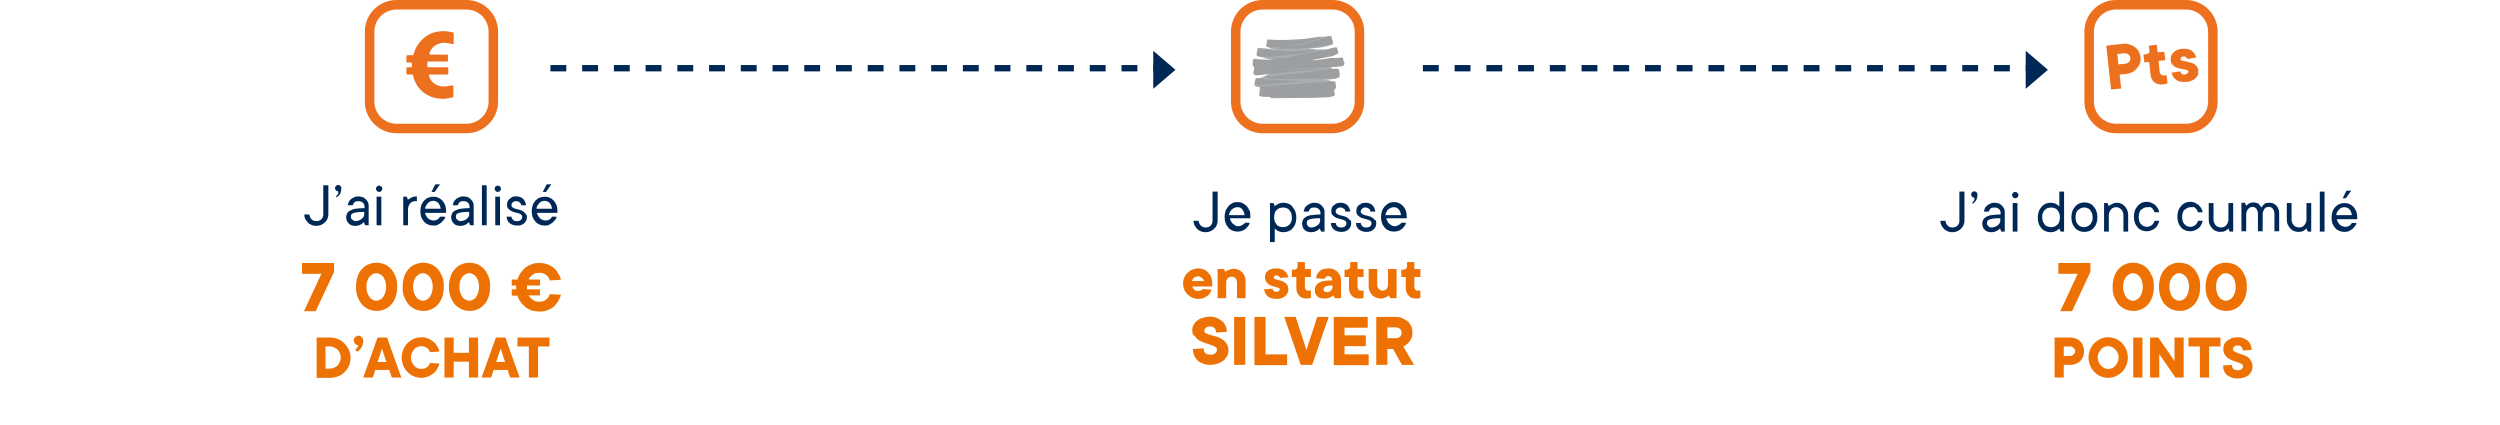 <?xml version="1.0" encoding="utf-8"?>
<!-- Generator: Adobe Illustrator 26.0.3, SVG Export Plug-In . SVG Version: 6.00 Build 0)  -->
<!DOCTYPE svg PUBLIC "-//W3C//DTD SVG 1.1//EN" "http://www.w3.org/Graphics/SVG/1.1/DTD/svg11.dtd">
<svg version="1.1" id="Calque_1" xmlns:x="http://ns.adobe.com/Extensibility/1.0/" xmlns:i="http://ns.adobe.com/AdobeIllustrator/10.0/" xmlns:graph="http://ns.adobe.com/Graphs/1.0/"
	 xmlns="http://www.w3.org/2000/svg" xmlns:xlink="http://www.w3.org/1999/xlink" x="0px" y="0px" viewBox="0 0 788 134"
	 style="enable-background:new 0 0 788 134;" xml:space="preserve">
<style type="text/css">
	.st0{enable-background:new    ;}
	.st1{fill:#002856;}
	.st2{fill:#EE7203;}
	.st3{fill:#ED701F;}
	.st4{fill:none;}
	.st5{fill:none;stroke:#ED701F;stroke-width:3;}
	.st6{fill:#9D9FA1;}
	.st7{opacity:0.85;fill:#9D9FA1;enable-background:new    ;}
	.st8{fill:none;stroke:#002856;stroke-width:2;stroke-dasharray:5;}
</style>
<g id="Groupe_8716" transform="translate(-271 -3906)">
	<g class="st0">
		<path class="st1" d="M374.5,3964.4v9.2c0,0.5-0.1,0.9-0.3,1.4s-0.5,0.8-0.8,1.1s-0.7,0.6-1.2,0.8s-1,0.3-1.5,0.3s-1.1-0.1-1.5-0.3
			s-0.9-0.4-1.2-0.8s-0.6-0.7-0.8-1.1s-0.3-0.9-0.3-1.4h1.6c0.1,0.6,0.3,1.1,0.7,1.5s0.9,0.6,1.5,0.6c0.7,0,1.2-0.2,1.6-0.6
			s0.6-0.9,0.6-1.5v-9.2H374.5z"/>
		<path class="st1" d="M377.6,3966.3c-0.3,0-0.5-0.1-0.7-0.3s-0.3-0.4-0.3-0.7s0.1-0.5,0.3-0.7s0.4-0.3,0.7-0.3s0.5,0.1,0.7,0.3
			s0.3,0.4,0.3,0.7c0,0.5-0.1,0.9-0.2,1.3s-0.3,0.6-0.5,0.9c-0.2,0.3-0.5,0.5-0.8,0.7l-0.2-0.3c0.1-0.1,0.3-0.3,0.4-0.4
			c0.1-0.1,0.2-0.3,0.3-0.5S377.6,3966.5,377.6,3966.3z"/>
		<path class="st1" d="M383.8,3967.9c0.5,0,1,0.1,1.4,0.2s0.8,0.4,1.1,0.7s0.5,0.6,0.7,1s0.2,0.8,0.2,1.2v6h-1.1l-0.4-1
			c-0.2,0.2-0.4,0.4-0.7,0.6c-0.2,0.1-0.5,0.3-0.8,0.4s-0.7,0.2-1.2,0.2s-0.9-0.1-1.2-0.2s-0.7-0.3-0.9-0.6s-0.5-0.5-0.6-0.9
			s-0.2-0.7-0.2-1c0-0.4,0.1-0.8,0.3-1.2s0.5-0.7,0.9-0.9s1-0.5,1.8-0.6s1.7-0.2,2.8-0.2v-0.5c0-0.5-0.2-0.9-0.5-1.2
			s-0.8-0.5-1.4-0.5s-1,0.1-1.2,0.3s-0.5,0.5-0.6,1h-1.6c0.1-0.4,0.2-0.7,0.3-1s0.4-0.6,0.7-0.9s0.6-0.4,1-0.6
			S383.3,3967.9,383.8,3967.9z M383,3975.7c0.4,0,0.8-0.1,1.1-0.2s0.6-0.3,0.9-0.5s0.4-0.4,0.6-0.7s0.2-0.5,0.2-0.8v-0.7
			c-0.9,0-1.6,0-2.2,0.1s-1,0.2-1.3,0.3s-0.5,0.3-0.6,0.5s-0.1,0.4-0.1,0.7c0,0.3,0.1,0.6,0.4,0.8S382.6,3975.7,383,3975.7z"/>
		<path class="st1" d="M389.5,3965.5c0-0.3,0.1-0.5,0.3-0.7s0.4-0.3,0.7-0.3c0.3,0,0.5,0.1,0.7,0.3s0.3,0.4,0.3,0.7
			c0,0.3-0.1,0.5-0.3,0.7s-0.4,0.3-0.7,0.3c-0.3,0-0.5-0.1-0.7-0.3S389.5,3965.7,389.5,3965.5z M391.2,3977h-1.5v-9h1.5V3977z"/>
		<path class="st1" d="M402.4,3969.4H402c-0.7,0-1.3,0.2-1.7,0.7s-0.7,1.1-0.7,1.8v5.1h-1.5v-9h1.1l0.4,1c0.2-0.2,0.4-0.4,0.7-0.5
			c0.2-0.1,0.5-0.3,0.8-0.4s0.7-0.2,1.1-0.2h0.2V3969.4z"/>
		<path class="st1" d="M411.3,3974.6c-0.1,0.3-0.3,0.6-0.6,0.9s-0.5,0.6-0.8,0.8s-0.7,0.4-1,0.6s-0.8,0.2-1.3,0.2
			c-0.6,0-1.1-0.1-1.6-0.3s-1-0.5-1.3-0.9s-0.7-0.9-0.9-1.4c-0.2-0.6-0.3-1.2-0.3-1.9c0-0.7,0.1-1.3,0.3-1.9c0.2-0.6,0.5-1,0.9-1.5
			c0.4-0.4,0.8-0.7,1.3-0.9s1-0.3,1.6-0.3s1.1,0.1,1.5,0.3c0.5,0.2,0.9,0.5,1.3,0.9s0.6,0.9,0.9,1.4c0.2,0.6,0.3,1.2,0.3,1.8
			c0,0.1,0,0.2,0,0.3c0,0.1,0,0.2,0,0.2c0,0.1,0,0.2,0,0.2H405c0,0.3,0.1,0.6,0.3,0.9c0.2,0.3,0.4,0.6,0.6,0.8s0.5,0.4,0.8,0.5
			c0.3,0.1,0.6,0.2,0.9,0.2c0.3,0,0.5,0,0.8-0.1s0.4-0.2,0.6-0.3c0.2-0.1,0.3-0.2,0.4-0.4c0.1-0.1,0.2-0.2,0.3-0.4H411.3z
			 M407.5,3969.3c-0.3,0-0.6,0.1-0.9,0.2c-0.3,0.1-0.5,0.3-0.7,0.5c-0.2,0.2-0.4,0.5-0.6,0.8s-0.3,0.7-0.3,1h4.9
			c-0.1-0.8-0.4-1.4-0.8-1.9C408.6,3969.5,408.1,3969.3,407.5,3969.3z M408.2,3964.1h1.5l-1.7,2.4h-1L408.2,3964.1z"/>
		<path class="st1" d="M416.9,3967.9c0.5,0,1,0.1,1.4,0.2s0.8,0.4,1.1,0.7s0.5,0.6,0.7,1s0.2,0.8,0.2,1.2v6h-1.1l-0.4-1
			c-0.2,0.2-0.4,0.4-0.7,0.6c-0.2,0.1-0.5,0.3-0.8,0.4s-0.7,0.2-1.2,0.2s-0.9-0.1-1.2-0.2s-0.7-0.3-0.9-0.6s-0.5-0.5-0.6-0.9
			s-0.2-0.7-0.2-1c0-0.4,0.1-0.8,0.3-1.2s0.5-0.7,0.9-0.9s1-0.5,1.8-0.6s1.7-0.2,2.8-0.2v-0.5c0-0.5-0.2-0.9-0.5-1.2
			s-0.8-0.5-1.4-0.5s-1,0.1-1.2,0.3s-0.5,0.5-0.6,1h-1.6c0.1-0.4,0.2-0.7,0.3-1s0.4-0.6,0.7-0.9s0.6-0.4,1-0.6
			S416.4,3967.9,416.9,3967.9z M416.1,3975.7c0.4,0,0.8-0.1,1.1-0.2s0.6-0.3,0.9-0.5s0.4-0.4,0.6-0.7s0.2-0.5,0.2-0.8v-0.7
			c-0.9,0-1.6,0-2.2,0.1s-1,0.2-1.3,0.3s-0.5,0.3-0.6,0.5s-0.1,0.4-0.1,0.7c0,0.3,0.1,0.6,0.4,0.8S415.6,3975.7,416.1,3975.7z"/>
		<path class="st1" d="M424.4,3977h-1.5v-12.6h1.5V3977z"/>
		<path class="st1" d="M426.9,3965.5c0-0.3,0.1-0.5,0.3-0.7s0.4-0.3,0.7-0.3c0.3,0,0.5,0.1,0.7,0.3s0.3,0.4,0.3,0.7
			c0,0.3-0.1,0.5-0.3,0.7s-0.4,0.3-0.7,0.3c-0.3,0-0.5-0.1-0.7-0.3S426.9,3965.7,426.9,3965.5z M428.6,3977h-1.5v-9h1.5V3977z"/>
		<path class="st1" d="M437.1,3974.4c0,0.4-0.1,0.7-0.2,1s-0.4,0.6-0.6,0.9s-0.6,0.4-1,0.6s-0.8,0.2-1.3,0.2c-1,0-1.8-0.3-2.4-0.8
			s-0.9-1.2-0.9-2h1.5c0.1,0.4,0.2,0.7,0.5,1s0.7,0.4,1.3,0.4c0.5,0,0.9-0.1,1.2-0.4s0.4-0.6,0.4-0.9c0-0.3-0.1-0.6-0.4-0.8
			s-0.5-0.3-0.9-0.4s-0.7-0.2-1.1-0.3s-0.8-0.2-1.1-0.4s-0.6-0.4-0.9-0.7s-0.4-0.8-0.4-1.3c0-0.3,0.1-0.7,0.2-1s0.4-0.6,0.6-0.8
			s0.6-0.4,0.9-0.6s0.8-0.2,1.2-0.2c1,0,1.7,0.3,2.2,0.8s0.8,1.2,0.9,2h-1.5c-0.1-0.4-0.2-0.7-0.5-0.9s-0.6-0.4-1.1-0.4
			c-0.5,0-0.8,0.1-1.1,0.4s-0.4,0.5-0.4,0.8c0,0.3,0.1,0.6,0.4,0.8s0.5,0.3,0.9,0.4s0.7,0.2,1.1,0.3s0.8,0.2,1.1,0.4
			s0.6,0.4,0.9,0.8S437.1,3973.8,437.1,3974.4z"/>
		<path class="st1" d="M446.4,3974.6c-0.1,0.3-0.3,0.6-0.6,0.9s-0.5,0.6-0.8,0.8s-0.7,0.4-1,0.6s-0.8,0.2-1.3,0.2
			c-0.6,0-1.1-0.1-1.6-0.3s-1-0.5-1.3-0.9s-0.7-0.9-0.9-1.4c-0.2-0.6-0.3-1.2-0.3-1.9c0-0.7,0.1-1.3,0.3-1.9c0.2-0.6,0.5-1,0.9-1.5
			c0.4-0.4,0.8-0.7,1.3-0.9s1-0.3,1.6-0.3s1.1,0.1,1.5,0.3c0.5,0.2,0.9,0.5,1.3,0.9s0.6,0.9,0.9,1.4c0.2,0.6,0.3,1.2,0.3,1.8
			c0,0.1,0,0.2,0,0.3c0,0.1,0,0.2,0,0.2c0,0.1,0,0.2,0,0.2h-6.4c0,0.3,0.1,0.6,0.3,0.9c0.2,0.3,0.4,0.6,0.6,0.8s0.5,0.4,0.8,0.5
			c0.3,0.1,0.6,0.2,0.9,0.2c0.3,0,0.5,0,0.8-0.1s0.4-0.2,0.6-0.3c0.2-0.1,0.3-0.2,0.4-0.4c0.1-0.1,0.2-0.2,0.3-0.4H446.4z
			 M442.6,3969.3c-0.3,0-0.6,0.1-0.9,0.2c-0.3,0.1-0.5,0.3-0.7,0.5c-0.2,0.2-0.4,0.5-0.6,0.8s-0.3,0.7-0.3,1h4.9
			c-0.1-0.8-0.4-1.4-0.8-1.9C443.7,3969.5,443.2,3969.3,442.6,3969.3z M443.3,3964.1h1.5l-1.7,2.4h-1L443.3,3964.1z"/>
	</g>
	<g class="st0">
		<path class="st2" d="M376.3,3988.9v2.8l-5.8,12.4h-3.7l5.5-11.8h-6.1v-3.4H376.3z"/>
		<path class="st2" d="M383.2,3996.4c0-1.2,0.2-2.3,0.5-3.2c0.3-1,0.8-1.8,1.4-2.4c0.6-0.7,1.3-1.2,2.1-1.5s1.6-0.5,2.5-0.5
			s1.7,0.2,2.5,0.5s1.5,0.9,2.1,1.5c0.6,0.7,1,1.5,1.4,2.4s0.5,2,0.5,3.2c0,1.2-0.2,2.3-0.5,3.2s-0.8,1.8-1.4,2.4
			c-0.6,0.7-1.3,1.2-2.1,1.5c-0.8,0.4-1.6,0.5-2.5,0.5s-1.7-0.2-2.5-0.5c-0.8-0.4-1.5-0.9-2.1-1.5c-0.6-0.7-1-1.5-1.4-2.4
			C383.4,3998.7,383.2,3997.6,383.2,3996.4z M392.7,3996.4c0-0.7-0.1-1.3-0.3-1.9c-0.2-0.5-0.4-1-0.7-1.3c-0.3-0.4-0.6-0.6-1-0.8
			c-0.4-0.2-0.7-0.3-1.1-0.3c-0.4,0-0.8,0.1-1.1,0.3c-0.4,0.2-0.7,0.5-1,0.8s-0.5,0.8-0.7,1.3c-0.2,0.5-0.3,1.2-0.3,1.9
			c0,0.7,0.1,1.4,0.3,1.9c0.2,0.5,0.4,1,0.7,1.4c0.3,0.4,0.6,0.6,1,0.8s0.7,0.3,1.1,0.3c0.4,0,0.8-0.1,1.1-0.3
			c0.4-0.2,0.7-0.4,1-0.8c0.3-0.4,0.5-0.8,0.7-1.4S392.7,3997.2,392.7,3996.4z"/>
		<path class="st2" d="M397.9,3996.4c0-1.2,0.2-2.3,0.5-3.2c0.3-1,0.8-1.8,1.4-2.4c0.6-0.7,1.3-1.2,2.1-1.5s1.6-0.5,2.5-0.5
			s1.7,0.2,2.5,0.5s1.5,0.9,2.1,1.5c0.6,0.7,1,1.5,1.4,2.4s0.5,2,0.5,3.2c0,1.2-0.2,2.3-0.5,3.2s-0.8,1.8-1.4,2.4
			c-0.6,0.7-1.3,1.2-2.1,1.5c-0.8,0.4-1.6,0.5-2.5,0.5s-1.7-0.2-2.5-0.5c-0.8-0.4-1.5-0.9-2.1-1.5c-0.6-0.7-1-1.5-1.4-2.4
			C398,3998.7,397.9,3997.6,397.9,3996.4z M407.4,3996.4c0-0.7-0.1-1.3-0.3-1.9c-0.2-0.5-0.4-1-0.7-1.3c-0.3-0.4-0.6-0.6-1-0.8
			c-0.4-0.2-0.7-0.3-1.1-0.3c-0.4,0-0.8,0.1-1.1,0.3c-0.4,0.2-0.7,0.5-1,0.8s-0.5,0.8-0.7,1.3c-0.2,0.5-0.3,1.2-0.3,1.9
			c0,0.7,0.1,1.4,0.3,1.9c0.2,0.5,0.4,1,0.7,1.4c0.3,0.4,0.6,0.6,1,0.8s0.7,0.3,1.1,0.3c0.4,0,0.8-0.1,1.1-0.3
			c0.4-0.2,0.7-0.4,1-0.8c0.3-0.4,0.5-0.8,0.7-1.4S407.4,3997.2,407.4,3996.4z"/>
		<path class="st2" d="M412.5,3996.4c0-1.2,0.2-2.3,0.5-3.2c0.3-1,0.8-1.8,1.4-2.4c0.6-0.7,1.3-1.2,2.1-1.5s1.6-0.5,2.5-0.5
			s1.7,0.2,2.5,0.5s1.5,0.9,2.1,1.5c0.6,0.7,1,1.5,1.4,2.4s0.5,2,0.5,3.2c0,1.2-0.2,2.3-0.5,3.2s-0.8,1.8-1.4,2.4
			c-0.6,0.7-1.3,1.2-2.1,1.5c-0.8,0.4-1.6,0.5-2.5,0.5s-1.7-0.2-2.5-0.5c-0.8-0.4-1.5-0.9-2.1-1.5c-0.6-0.7-1-1.5-1.4-2.4
			C412.7,3998.7,412.5,3997.6,412.5,3996.4z M422,3996.4c0-0.7-0.1-1.3-0.3-1.9c-0.2-0.5-0.4-1-0.7-1.3c-0.3-0.4-0.6-0.6-1-0.8
			c-0.4-0.2-0.7-0.3-1.1-0.3c-0.4,0-0.8,0.1-1.1,0.3c-0.4,0.2-0.7,0.5-1,0.8s-0.5,0.8-0.7,1.3c-0.2,0.5-0.3,1.2-0.3,1.9
			c0,0.7,0.1,1.4,0.3,1.9c0.2,0.5,0.4,1,0.7,1.4c0.3,0.4,0.6,0.6,1,0.8s0.7,0.3,1.1,0.3c0.4,0,0.8-0.1,1.1-0.3
			c0.4-0.2,0.7-0.4,1-0.8c0.3-0.4,0.5-0.8,0.7-1.4S422,3997.2,422,3996.4z"/>
		<path class="st2" d="M432.3,3997.2h1.4v-1.2h-1.4v-1.9h1.8c0.3-1,0.8-1.9,1.4-2.6c0.3-0.3,0.6-0.7,0.9-1c0.4-0.3,0.8-0.6,1.2-0.8
			s1-0.4,1.5-0.6s1.2-0.2,1.9-0.2c0.9,0,1.8,0.1,2.5,0.4c0.8,0.3,1.4,0.6,2,1.1c0.6,0.5,1,1,1.4,1.7c0.4,0.6,0.7,1.3,0.9,2.1
			l-3.5,0.2c-0.2-0.7-0.5-1.2-1.1-1.7c-0.6-0.5-1.3-0.7-2.3-0.7c-0.6,0-1.1,0.1-1.5,0.3c-0.4,0.2-0.7,0.5-1,0.7
			c-0.3,0.3-0.6,0.7-0.8,1.1h3.6v1.9h-4.1v1.2h4.1v1.9h-3.6c0.2,0.4,0.5,0.7,0.8,1c0.3,0.2,0.6,0.5,1,0.7s0.9,0.3,1.5,0.3
			c1,0,1.7-0.2,2.3-0.7c0.6-0.5,0.9-1,1.1-1.7l3.5,0.2c-0.2,0.8-0.5,1.4-0.9,2.1c-0.4,0.6-0.9,1.2-1.4,1.7c-0.6,0.5-1.2,0.8-2,1.1
			c-0.8,0.3-1.6,0.4-2.5,0.4c-0.7,0-1.3-0.1-1.9-0.2c-0.6-0.1-1.1-0.3-1.5-0.6c-0.5-0.2-0.9-0.5-1.2-0.8s-0.7-0.6-0.9-0.9
			c-0.6-0.7-1.1-1.6-1.4-2.5h-1.8V3997.2z"/>
	</g>
	<g class="st0">
		<path class="st2" d="M370.8,4012.4h4.3c0.9,0,1.7,0.2,2.5,0.5c0.8,0.3,1.4,0.8,2,1.4s1,1.2,1.4,2c0.3,0.8,0.5,1.6,0.5,2.5
			s-0.2,1.7-0.5,2.5c-0.3,0.8-0.8,1.4-1.4,2s-1.2,1-2,1.3c-0.8,0.3-1.6,0.5-2.5,0.5h-4.3V4012.4z M375,4022.2c0.5,0,0.9-0.1,1.3-0.3
			c0.4-0.2,0.8-0.4,1.1-0.7s0.5-0.7,0.7-1.1c0.2-0.4,0.3-0.9,0.3-1.4c0-0.5-0.1-1-0.3-1.4c-0.2-0.4-0.4-0.8-0.7-1.1
			s-0.7-0.5-1.1-0.7c-0.4-0.2-0.9-0.3-1.3-0.3h-1.4v7H375z"/>
		<path class="st2" d="M384,4011.8c0.4,0,0.8,0.2,1,0.5c0.3,0.3,0.5,0.7,0.5,1.1c0,0.6-0.1,1.2-0.3,1.6c-0.2,0.4-0.4,0.8-0.7,1.1
			c-0.3,0.3-0.6,0.6-1,0.8l-0.5-0.7c0.1-0.1,0.3-0.2,0.4-0.4c0.1-0.1,0.2-0.3,0.3-0.4c0.1-0.2,0.2-0.4,0.3-0.6
			c-0.4,0-0.8-0.1-1.1-0.5c-0.3-0.3-0.4-0.6-0.4-1c0-0.4,0.1-0.8,0.4-1C383.3,4012,383.6,4011.8,384,4011.8z"/>
		<path class="st2" d="M389.3,4022.6l-0.8,2.4h-3l4.5-12.6h3l4.5,12.6h-3l-0.8-2.4H389.3z M392.8,4020.1l-1.4-4.2l-1.4,4.2H392.8z"
			/>
		<path class="st2" d="M403.7,4022.3c0.8,0,1.4-0.2,1.9-0.6c0.5-0.4,0.8-0.8,0.9-1.3l3,0.2c-0.1,0.6-0.4,1.2-0.7,1.7
			c-0.3,0.5-0.7,1-1.2,1.4c-0.5,0.4-1.1,0.7-1.7,1c-0.6,0.2-1.4,0.4-2.1,0.4c-0.9,0-1.7-0.2-2.4-0.5c-0.8-0.3-1.4-0.8-2-1.4
			s-1-1.3-1.3-2c-0.3-0.8-0.5-1.6-0.5-2.5c0-0.9,0.2-1.7,0.5-2.5c0.3-0.8,0.8-1.5,1.3-2s1.2-1,2-1.4c0.8-0.3,1.6-0.5,2.4-0.5
			c0.7,0,1.4,0.1,2.1,0.4c0.6,0.2,1.2,0.6,1.7,1c0.5,0.4,0.9,0.9,1.2,1.4c0.3,0.5,0.6,1.1,0.7,1.7l-3,0.2c-0.1-0.3-0.2-0.5-0.3-0.7
			c-0.1-0.2-0.3-0.4-0.6-0.6c-0.2-0.2-0.5-0.3-0.8-0.4c-0.3-0.1-0.6-0.2-1-0.2c-0.5,0-0.9,0.1-1.3,0.3s-0.8,0.4-1,0.8
			c-0.3,0.3-0.5,0.7-0.7,1.1c-0.2,0.4-0.3,0.9-0.3,1.4c0,0.5,0.1,1,0.3,1.4c0.2,0.4,0.4,0.8,0.7,1.1c0.3,0.3,0.6,0.6,1,0.8
			C402.9,4022.2,403.3,4022.3,403.7,4022.3z"/>
		<path class="st2" d="M421.7,4012.4v12.6h-2.9v-5H414v5h-2.9v-12.6h2.9v4.8h4.8v-4.8H421.7z"/>
		<path class="st2" d="M426.6,4022.6l-0.8,2.4h-3l4.5-12.6h3l4.5,12.6h-3l-0.8-2.4H426.6z M430.2,4020.1l-1.4-4.2l-1.4,4.2H430.2z"
			/>
		<path class="st2" d="M440.6,4025h-2.9v-9.8h-3.6v-2.8h10.1v2.8h-3.6V4025z"/>
	</g>
	<path id="Tracé_2308" class="st3" d="M405.7,3927.2h6.1c0.4,0,0.5,0.1,0.5,0.5c0,0.5,0,0.9,0,1.4c0,0.3-0.1,0.4-0.4,0.4h-5.2
		c-0.1,0-0.1,0-0.2,0c-0.2,0-0.3,0.1-0.3,0.3c0,0.1,0,0.1,0,0.1c0.4,1.5,1.6,2.7,3.1,3.1c0.8,0.3,1.7,0.3,2.5,0.2
		c0.6-0.1,1.2-0.2,1.7-0.3c0.2,0,0.4,0.1,0.4,0.3c0,1.1,0,2.1,0,3.2c0,0.2-0.1,0.3-0.3,0.3c-0.7,0.1-1.3,0.3-2,0.4
		c-1.3,0.1-2.5,0-3.8-0.3c-3.4-0.9-5.9-3.6-6.6-7c0-0.3-0.1-0.3-0.4-0.3c-0.5,0-0.9,0-1.3,0c-0.3,0-0.4-0.1-0.4-0.4c0-0.5,0-1,0-1.5
		c0-0.3,0.1-0.4,0.4-0.4c0.4,0,0.8,0,1.1,0h0.2v-1.5h-0.6c-0.3,0-0.5,0-0.8,0c-0.2,0-0.3-0.1-0.3-0.3c0,0,0-0.1,0-0.1
		c0-0.5,0-1,0-1.5c0-0.2,0.1-0.4,0.4-0.4h1.5c0.2,0,0.3,0,0.4-0.3c0.4-1.8,1.4-3.4,2.7-4.7c1.3-1.2,2.9-2.1,4.7-2.4
		c1.6-0.3,3.3-0.2,4.9,0.2c0.2,0,0.3,0.2,0.3,0.3c0,0,0,0,0,0c0,1,0,2.1,0,3.1c0,0.3-0.1,0.4-0.4,0.3c-0.7-0.2-1.4-0.3-2.2-0.4
		c-1.4-0.1-2.9,0.4-3.9,1.4c-0.5,0.5-0.9,1.1-1.1,1.8c-0.1,0.3,0,0.5,0.3,0.5h5.1c0,0,0.1,0,0.1,0c0.2,0,0.3,0.1,0.3,0.3
		c0,0,0,0.1,0,0.1c0,0.5,0,1,0,1.5c0,0.2-0.1,0.3-0.4,0.3h-5.7c-0.4,0-0.4,0.1-0.4,0.5C405.7,3926.5,405.7,3926.8,405.7,3927.2z"/>
	<g id="Rectangle_16797" transform="translate(386 3906)">
		<path class="st4" d="M10,0h22c5.5,0,10,4.5,10,10v22c0,5.5-4.5,10-10,10H10C4.5,42,0,37.5,0,32V10C0,4.5,4.5,0,10,0z"/>
		<path class="st5" d="M10,1.5h22c4.7,0,8.5,3.8,8.5,8.5v22c0,4.7-3.8,8.5-8.5,8.5H10c-4.7,0-8.5-3.8-8.5-8.5V10
			C1.5,5.3,5.3,1.5,10,1.5z"/>
	</g>
	<g id="Groupe_8714" transform="translate(-270)">
		<g class="st0">
			<path class="st2" d="M922.9,3997.3c-0.1,0.4-0.3,0.7-0.5,1.1c-0.2,0.3-0.5,0.7-0.9,0.9c-0.4,0.3-0.8,0.5-1.3,0.7
				c-0.5,0.2-1,0.2-1.6,0.2c-0.6,0-1.2-0.1-1.8-0.4c-0.6-0.2-1-0.6-1.5-1c-0.4-0.4-0.8-0.9-1-1.5c-0.2-0.6-0.4-1.2-0.4-1.9
				c0-0.7,0.1-1.3,0.4-1.9c0.2-0.6,0.6-1.1,1-1.5s0.9-0.8,1.5-1c0.6-0.2,1.2-0.4,1.8-0.4c0.6,0,1.2,0.1,1.8,0.3c0.5,0.2,1,0.5,1.4,1
				c0.4,0.4,0.7,0.9,1,1.5c0.2,0.6,0.3,1.3,0.3,2c0,0.1,0,0.2,0,0.3s0,0.2,0,0.3c0,0.1,0,0.2,0,0.3h-6.3c0.1,0.3,0.3,0.7,0.6,1
				c0.3,0.3,0.7,0.4,1.3,0.4c0.3,0,0.5,0,0.7-0.1c0.2-0.1,0.3-0.1,0.4-0.2c0.1-0.1,0.2-0.2,0.3-0.3L922.9,3997.3z M918.6,3993.1
				c-0.5,0-0.9,0.2-1.3,0.5s-0.5,0.7-0.6,1h3.8c-0.1-0.4-0.3-0.8-0.7-1S919.2,3993.1,918.6,3993.1z"/>
			<path class="st2" d="M929.8,3990.7c0.5,0,1,0.1,1.5,0.3c0.5,0.2,0.8,0.4,1.2,0.8s0.6,0.8,0.8,1.2c0.2,0.5,0.3,1,0.3,1.6v5.4h-2.7
				v-4.9c0-0.6-0.2-1.1-0.5-1.4s-0.7-0.5-1.2-0.5s-0.9,0.2-1.2,0.5c-0.3,0.3-0.5,0.8-0.5,1.4v4.9h-2.7v-9.2h2l0.4,0.9
				c0.2-0.2,0.5-0.4,0.7-0.5c0.2-0.1,0.5-0.2,0.9-0.3C929,3990.8,929.4,3990.7,929.8,3990.7z"/>
			<path class="st2" d="M942.1,3997c0.1,0.3,0.2,0.5,0.4,0.7c0.2,0.2,0.5,0.3,0.8,0.3s0.6-0.1,0.8-0.3s0.3-0.3,0.3-0.5
				c0-0.2-0.1-0.3-0.3-0.4c-0.2-0.1-0.5-0.2-0.9-0.3c-0.3-0.1-0.7-0.2-1.1-0.3c-0.4-0.1-0.8-0.3-1.1-0.5s-0.6-0.5-0.9-0.9
				c-0.2-0.4-0.4-0.8-0.4-1.4c0-0.4,0.1-0.7,0.2-1.1s0.4-0.6,0.7-0.9c0.3-0.3,0.7-0.5,1.1-0.6s0.9-0.2,1.5-0.2
				c1.2,0,2.1,0.3,2.7,0.8s1,1.2,1.2,2l-2.6,0.2c-0.1-0.2-0.2-0.4-0.4-0.5c-0.2-0.2-0.4-0.3-0.7-0.3s-0.5,0.1-0.7,0.2
				c-0.1,0.1-0.2,0.3-0.2,0.5c0,0.2,0.1,0.3,0.3,0.4c0.2,0.1,0.5,0.2,0.9,0.3c0.3,0.1,0.7,0.2,1.1,0.3c0.4,0.1,0.8,0.3,1.1,0.5
				c0.3,0.2,0.6,0.5,0.9,0.9c0.2,0.4,0.3,0.8,0.3,1.4c0,0.4-0.1,0.7-0.3,1.1c-0.2,0.3-0.4,0.7-0.7,0.9c-0.3,0.3-0.7,0.5-1.2,0.7
				s-1,0.2-1.5,0.2c-1.3,0-2.2-0.3-2.8-0.8c-0.6-0.5-1-1.3-1.2-2.2L942.1,3997z"/>
			<path class="st2" d="M949.6,3993.3h-1.4v-2.3h0.7c0.7,0,1.1-0.4,1.1-1.1v-1.3h2.3v2.2h1.9v2.5h-1.9v3c0,0.4,0.1,0.7,0.3,1
				s0.5,0.3,0.9,0.3c0.1,0,0.2,0,0.3,0s0.2,0,0.2,0c0.1,0,0.1,0,0.2-0.1v2.4c-0.1,0-0.2,0.1-0.4,0.1c-0.3,0.1-0.6,0.1-0.9,0.1
				c-1.1,0-1.9-0.3-2.4-0.9c-0.6-0.6-0.9-1.4-0.9-2.5V3993.3z"/>
			<path class="st2" d="M959.9,3990.6c0.5,0,1.1,0.1,1.5,0.3c0.5,0.2,0.9,0.5,1.2,0.8s0.6,0.7,0.8,1.2c0.2,0.5,0.3,1,0.3,1.5v5.6h-2
				l-0.4-0.9c-0.2,0.2-0.5,0.4-0.8,0.5c-0.2,0.1-0.5,0.3-0.9,0.4c-0.3,0.1-0.7,0.1-1.1,0.1c-1,0-1.8-0.2-2.3-0.7s-0.8-1.1-0.8-1.9
				c0-0.5,0.1-0.9,0.3-1.3s0.5-0.7,0.9-1c0.4-0.3,1-0.5,1.7-0.6c0.7-0.2,1.6-0.2,2.6-0.2c0-0.5-0.1-0.8-0.3-1
				c-0.2-0.2-0.5-0.4-0.9-0.4c-0.3,0-0.5,0-0.6,0.2c-0.2,0.1-0.3,0.2-0.4,0.3c-0.1,0.1-0.2,0.3-0.2,0.4l-2.7-0.2
				c0.1-0.5,0.2-0.9,0.4-1.3c0.2-0.4,0.5-0.7,0.8-1c0.3-0.3,0.7-0.5,1.2-0.6S959.3,3990.6,959.9,3990.6z M959.3,3998.1
				c0.5,0,0.9-0.2,1.2-0.5s0.5-0.7,0.5-1.2v-0.4c-0.6,0-1,0-1.4,0.1c-0.4,0.1-0.7,0.1-0.9,0.3c-0.2,0.1-0.3,0.2-0.4,0.4
				c-0.1,0.1-0.1,0.3-0.1,0.5c0,0.3,0.1,0.5,0.3,0.6C958.7,3998,959,3998.1,959.3,3998.1z"/>
			<path class="st2" d="M966.2,3993.3h-1.4v-2.3h0.7c0.7,0,1.1-0.4,1.1-1.1v-1.3h2.3v2.2h1.9v2.5h-1.9v3c0,0.4,0.1,0.7,0.3,1
				s0.5,0.3,0.9,0.3c0.1,0,0.2,0,0.3,0s0.2,0,0.2,0c0.1,0,0.1,0,0.2-0.1v2.4c-0.1,0-0.2,0.1-0.4,0.1c-0.3,0.1-0.6,0.1-0.9,0.1
				c-1.1,0-1.9-0.3-2.4-0.9c-0.6-0.6-0.9-1.4-0.9-2.5V3993.3z"/>
			<path class="st2" d="M976.2,4000.1c-0.5,0-1-0.1-1.5-0.3s-0.8-0.4-1.2-0.8c-0.3-0.3-0.6-0.8-0.8-1.2c-0.2-0.5-0.3-1-0.3-1.6v-5.4
				h2.7v4.9c0,0.6,0.2,1.1,0.5,1.4c0.3,0.3,0.7,0.5,1.2,0.5s0.9-0.2,1.2-0.5c0.3-0.3,0.5-0.8,0.5-1.4v-4.9h2.7v9.2h-2l-0.4-0.9
				c-0.2,0.2-0.5,0.4-0.8,0.5c-0.2,0.1-0.5,0.3-0.9,0.4C977,4000,976.6,4000.1,976.2,4000.1z"/>
			<path class="st2" d="M984.1,3993.3h-1.4v-2.3h0.7c0.7,0,1.1-0.4,1.1-1.1v-1.3h2.3v2.2h1.9v2.5h-1.9v3c0,0.4,0.1,0.7,0.3,1
				s0.5,0.3,0.9,0.3c0.1,0,0.2,0,0.3,0s0.2,0,0.2,0c0.1,0,0.1,0,0.2-0.1v2.4c-0.1,0-0.2,0.1-0.4,0.1c-0.3,0.1-0.6,0.1-0.9,0.1
				c-1.1,0-1.9-0.3-2.4-0.9c-0.6-0.6-0.9-1.4-0.9-2.5V3993.3z"/>
		</g>
		<g class="st0">
			<path class="st2" d="M916.8,4010.1c0-0.6,0.1-1.1,0.4-1.6c0.2-0.5,0.6-1,1.1-1.4c0.5-0.4,1-0.7,1.7-0.9c0.7-0.2,1.4-0.4,2.3-0.4
				c0.8,0,1.5,0.1,2.2,0.4s1.2,0.6,1.7,1c0.5,0.4,0.8,0.9,1.1,1.5s0.4,1.2,0.4,1.9l-3.4,0.2c0-0.6-0.2-1.1-0.5-1.4
				c-0.3-0.3-0.8-0.5-1.4-0.5c-0.5,0-1,0.1-1.3,0.4c-0.3,0.3-0.5,0.6-0.5,1s0.2,0.6,0.6,0.8c0.4,0.2,0.8,0.4,1.4,0.5
				c0.6,0.2,1.1,0.3,1.8,0.5c0.6,0.2,1.2,0.5,1.8,0.8c0.6,0.4,1,0.8,1.4,1.4c0.4,0.6,0.6,1.3,0.6,2.2c0,0.6-0.1,1.2-0.4,1.7
				s-0.6,1-1.1,1.4c-0.5,0.4-1.1,0.7-1.8,1c-0.7,0.2-1.5,0.4-2.4,0.4c-0.9,0-1.6-0.1-2.3-0.4c-0.7-0.2-1.3-0.6-1.7-1
				c-0.5-0.4-0.8-1-1.1-1.6c-0.2-0.6-0.4-1.3-0.4-2l3.4-0.2c0,1.4,0.7,2,2.2,2c0.7,0,1.2-0.2,1.5-0.5c0.3-0.3,0.5-0.7,0.5-1.1
				c0-0.4-0.2-0.7-0.6-0.9c-0.4-0.2-0.8-0.4-1.4-0.6c-0.6-0.2-1.1-0.4-1.8-0.6c-0.6-0.2-1.2-0.5-1.8-0.8c-0.6-0.3-1-0.8-1.4-1.4
				C917,4011.7,916.8,4011,916.8,4010.1z"/>
			<path class="st2" d="M933.5,4021H930v-15.1h3.5V4021z"/>
			<path class="st2" d="M936.4,4005.9h3.5v11.8h6.8v3.4h-10.3V4005.9z"/>
			<path class="st2" d="M959.8,4005.9l-5.2,15.1H951l-5.2-15.1h3.6l3.4,10.4l3.4-10.4H959.8z"/>
			<path class="st2" d="M961.3,4005.9h10.8v3.4h-7.3v2.4h6.7v3.4h-6.7v2.6h7.6v3.4h-11V4005.9z"/>
			<path class="st2" d="M980.9,4005.9c0.8,0,1.5,0.1,2.1,0.4c0.6,0.3,1.2,0.6,1.7,1s0.8,0.9,1.1,1.5s0.4,1.2,0.4,1.9
				c0,0.8-0.1,1.6-0.4,2.1c-0.3,0.6-0.6,1-1,1.4c-0.4,0.4-0.8,0.7-1.5,1l3.4,5.8h-3.8l-2.8-5h-1.8v5h-3.5v-15.1H980.9z
				 M980.9,4012.6c0.6,0,1.1-0.2,1.4-0.5s0.5-0.7,0.5-1.2c0-0.5-0.2-0.9-0.5-1.2c-0.3-0.3-0.8-0.5-1.4-0.5h-2.6v3.4H980.9z"/>
		</g>
		<g class="st0">
			<path class="st1" d="M924.8,3966.4v9.2c0,0.5-0.1,0.9-0.3,1.4s-0.5,0.8-0.8,1.1s-0.7,0.6-1.2,0.8s-1,0.3-1.5,0.3
				s-1.1-0.1-1.5-0.3s-0.9-0.4-1.2-0.8s-0.6-0.7-0.8-1.1s-0.3-0.9-0.3-1.4h1.6c0.1,0.6,0.3,1.1,0.7,1.5s0.9,0.6,1.5,0.6
				c0.7,0,1.2-0.2,1.6-0.6s0.6-0.9,0.6-1.5v-9.2H924.8z"/>
			<path class="st1" d="M934.8,3976.6c-0.1,0.3-0.3,0.6-0.6,0.9s-0.5,0.6-0.8,0.8s-0.7,0.4-1,0.5s-0.8,0.2-1.3,0.2
				c-0.6,0-1.1-0.1-1.6-0.3s-1-0.5-1.3-0.9s-0.7-0.9-0.9-1.5s-0.3-1.2-0.3-1.9c0-0.7,0.1-1.3,0.3-1.9s0.5-1,0.9-1.5s0.8-0.7,1.3-1
				s1-0.3,1.6-0.3s1.1,0.1,1.5,0.3s0.9,0.5,1.3,0.9s0.6,0.9,0.9,1.4s0.3,1.2,0.3,1.8c0,0.1,0,0.2,0,0.3c0,0.1,0,0.2,0,0.2
				c0,0.1,0,0.2,0,0.2h-6.4c0,0.3,0.1,0.6,0.3,0.9s0.3,0.6,0.6,0.8s0.5,0.4,0.8,0.6s0.6,0.2,0.9,0.2c0.3,0,0.5,0,0.7-0.1
				s0.4-0.2,0.6-0.3s0.3-0.2,0.5-0.3s0.2-0.2,0.3-0.4H934.8z M931,3971.3c-0.3,0-0.6,0.1-0.9,0.2s-0.5,0.3-0.8,0.5s-0.4,0.5-0.6,0.8
				s-0.3,0.7-0.3,1h4.9c-0.1-0.8-0.4-1.4-0.8-1.9S931.6,3971.3,931,3971.3z"/>
			<path class="st1" d="M942.8,3971c0.2-0.2,0.4-0.4,0.7-0.5c0.2-0.1,0.5-0.3,0.8-0.4c0.3-0.1,0.7-0.2,1.2-0.2
				c0.6,0,1.1,0.1,1.6,0.3c0.5,0.2,1,0.5,1.3,1s0.7,0.9,0.9,1.5c0.2,0.6,0.3,1.2,0.3,1.9s-0.1,1.3-0.3,1.9c-0.2,0.6-0.5,1-0.9,1.5
				s-0.8,0.7-1.3,0.9c-0.5,0.2-1.1,0.3-1.6,0.3c-0.5,0-0.8-0.1-1.2-0.2s-0.6-0.3-0.8-0.4c-0.3-0.2-0.5-0.4-0.7-0.6v4.3h-1.5V3970
				h1.1L942.8,3971z M942.6,3974.5c0,0.5,0.1,0.9,0.2,1.3c0.2,0.4,0.4,0.7,0.6,1s0.6,0.5,0.9,0.6s0.7,0.2,1.1,0.2s0.7-0.1,1.1-0.2
				s0.6-0.4,0.9-0.6s0.5-0.6,0.6-1c0.2-0.4,0.2-0.8,0.2-1.3s-0.1-0.9-0.2-1.3c-0.2-0.4-0.4-0.7-0.6-1s-0.6-0.5-0.9-0.6
				s-0.7-0.2-1.1-0.2s-0.7,0.1-1.1,0.2s-0.6,0.4-0.9,0.6s-0.5,0.6-0.6,1C942.7,3973.6,942.6,3974,942.6,3974.5z"/>
			<path class="st1" d="M955.1,3969.9c0.5,0,1,0.1,1.4,0.2s0.8,0.4,1.1,0.7c0.3,0.3,0.5,0.6,0.7,1s0.2,0.8,0.2,1.2v6h-1.1l-0.4-1
				c-0.2,0.2-0.4,0.4-0.7,0.6c-0.2,0.1-0.5,0.3-0.8,0.4s-0.7,0.2-1.2,0.2c-0.5,0-0.9-0.1-1.2-0.2c-0.4-0.1-0.7-0.3-0.9-0.6
				c-0.3-0.2-0.5-0.5-0.6-0.9s-0.2-0.7-0.2-1c0-0.4,0.1-0.8,0.3-1.2c0.2-0.4,0.5-0.7,0.9-0.9c0.4-0.3,1-0.5,1.8-0.6s1.7-0.2,2.8-0.2
				v-0.5c0-0.5-0.2-0.9-0.5-1.2c-0.4-0.3-0.8-0.5-1.4-0.5c-0.6,0-1,0.1-1.2,0.3c-0.3,0.2-0.5,0.5-0.6,1h-1.6c0.1-0.4,0.2-0.7,0.3-1
				s0.4-0.6,0.7-0.9c0.3-0.2,0.6-0.4,1-0.6S954.6,3969.9,955.1,3969.9z M954.3,3977.7c0.4,0,0.8-0.1,1.1-0.2
				c0.3-0.1,0.6-0.3,0.9-0.5s0.4-0.4,0.6-0.7c0.1-0.2,0.2-0.5,0.2-0.8v-0.7c-0.9,0-1.6,0-2.2,0.1s-1,0.2-1.3,0.3s-0.5,0.3-0.6,0.5
				s-0.1,0.4-0.1,0.7c0,0.3,0.1,0.6,0.4,0.8C953.5,3977.6,953.8,3977.7,954.3,3977.7z"/>
			<path class="st1" d="M966.9,3976.4c0,0.4-0.1,0.7-0.2,1s-0.4,0.6-0.6,0.9c-0.3,0.2-0.6,0.4-1,0.6c-0.4,0.1-0.8,0.2-1.3,0.2
				c-1,0-1.8-0.3-2.4-0.8c-0.6-0.5-0.9-1.2-0.9-2h1.5c0.1,0.4,0.2,0.7,0.5,1s0.7,0.4,1.3,0.4c0.5,0,0.9-0.1,1.2-0.4
				c0.3-0.3,0.4-0.6,0.4-0.9c0-0.3-0.1-0.6-0.4-0.8s-0.5-0.3-0.9-0.4c-0.3-0.1-0.7-0.2-1.1-0.3c-0.4-0.1-0.8-0.2-1.1-0.4
				c-0.3-0.2-0.6-0.4-0.9-0.7s-0.4-0.8-0.4-1.3c0-0.3,0.1-0.7,0.2-1s0.3-0.6,0.6-0.8c0.3-0.2,0.6-0.4,0.9-0.6
				c0.4-0.1,0.8-0.2,1.2-0.2c1,0,1.7,0.3,2.2,0.8s0.8,1.2,0.9,2h-1.5c-0.1-0.4-0.2-0.7-0.5-0.9s-0.6-0.4-1.1-0.4
				c-0.5,0-0.8,0.1-1.1,0.4s-0.4,0.5-0.4,0.8c0,0.3,0.1,0.6,0.4,0.8s0.5,0.3,0.9,0.4c0.3,0.1,0.7,0.2,1.1,0.3
				c0.4,0.1,0.8,0.2,1.1,0.4c0.3,0.2,0.6,0.4,0.9,0.8C966.8,3975.4,966.9,3975.8,966.9,3976.4z"/>
			<path class="st1" d="M974.8,3976.4c0,0.4-0.1,0.7-0.2,1s-0.4,0.6-0.6,0.9c-0.3,0.2-0.6,0.4-1,0.6c-0.4,0.1-0.8,0.2-1.3,0.2
				c-1,0-1.8-0.3-2.4-0.8c-0.6-0.5-0.9-1.2-0.9-2h1.5c0.1,0.4,0.2,0.7,0.5,1s0.7,0.4,1.3,0.4c0.5,0,0.9-0.1,1.2-0.4
				c0.3-0.3,0.4-0.6,0.4-0.9c0-0.3-0.1-0.6-0.4-0.8s-0.5-0.3-0.9-0.4c-0.3-0.1-0.7-0.2-1.1-0.3c-0.4-0.1-0.8-0.2-1.1-0.4
				c-0.3-0.2-0.6-0.4-0.9-0.7s-0.4-0.8-0.4-1.3c0-0.3,0.1-0.7,0.2-1s0.3-0.6,0.6-0.8c0.3-0.2,0.6-0.4,0.9-0.6
				c0.4-0.1,0.8-0.2,1.2-0.2c1,0,1.7,0.3,2.2,0.8s0.8,1.2,0.9,2h-1.5c-0.1-0.4-0.2-0.7-0.5-0.9s-0.6-0.4-1.1-0.4
				c-0.5,0-0.8,0.1-1.1,0.4s-0.4,0.5-0.4,0.8c0,0.3,0.1,0.6,0.4,0.8s0.5,0.3,0.9,0.4c0.3,0.1,0.7,0.2,1.1,0.3
				c0.4,0.1,0.8,0.2,1.1,0.4c0.3,0.2,0.6,0.4,0.9,0.8C974.7,3975.4,974.8,3975.8,974.8,3976.4z"/>
			<path class="st1" d="M984.1,3976.6c-0.2,0.3-0.3,0.6-0.6,0.9c-0.2,0.3-0.5,0.6-0.8,0.8c-0.3,0.2-0.7,0.4-1,0.5
				c-0.4,0.1-0.8,0.2-1.3,0.2c-0.6,0-1.1-0.1-1.6-0.3c-0.5-0.2-1-0.5-1.3-0.9s-0.7-0.9-0.9-1.5c-0.2-0.6-0.3-1.2-0.3-1.9
				c0-0.7,0.1-1.3,0.3-1.9c0.2-0.6,0.5-1,0.9-1.5c0.4-0.4,0.8-0.7,1.3-1c0.5-0.2,1-0.3,1.6-0.3s1.1,0.1,1.5,0.3
				c0.5,0.2,0.9,0.5,1.3,0.9s0.6,0.9,0.9,1.4c0.2,0.6,0.3,1.2,0.3,1.8c0,0.1,0,0.2,0,0.3c0,0.1,0,0.2,0,0.2c0,0.1,0,0.2,0,0.2h-6.4
				c0,0.3,0.1,0.6,0.3,0.9c0.2,0.3,0.3,0.6,0.6,0.8c0.2,0.2,0.5,0.4,0.8,0.6c0.3,0.1,0.6,0.2,0.9,0.2c0.3,0,0.5,0,0.7-0.1
				c0.2-0.1,0.4-0.2,0.6-0.3c0.2-0.1,0.3-0.2,0.5-0.3c0.1-0.1,0.2-0.2,0.3-0.4H984.1z M980.3,3971.3c-0.3,0-0.6,0.1-0.9,0.2
				c-0.3,0.1-0.5,0.3-0.8,0.5s-0.4,0.5-0.6,0.8c-0.2,0.3-0.3,0.7-0.3,1h4.9c-0.1-0.8-0.4-1.4-0.8-1.9
				C981.4,3971.5,980.9,3971.3,980.3,3971.3z"/>
		</g>
		<g id="Groupe_8450" transform="translate(935.796 3917.348)">
			<g id="Groupe_1345" transform="translate(0 0)">
				<path id="Tracé_2279" class="st6" d="M7.5,7.4l-2-0.3V7.1C6,7.1,6.5,7,7,7c1.4-0.1,2.8-0.1,4.1-0.3c1.2-0.2,2.4-0.5,3.6-0.8
					c0.6-0.1,1.2-0.3,1.8-0.4c1-0.2,2-0.3,2.9-0.5c1.3-0.2,2.7-0.5,4-0.8c0.7-0.1,1.4-0.4,2.1-0.5c0.3-0.1,0.6-0.1,0.9-0.1
					c0.1,0,0.3,0.1,0.3,0.3c0.1,0.4,0.2,0.7,0.3,1.1c0.1,0.4-0.1,0.6-0.4,0.7c-0.9,0.5-1.8,0.8-2.8,0.9c-1.5,0.3-3,0.6-4.5,0.9
					c-0.1,0-0.2,0.1-0.3,0.2c0.3,0,0.7-0.1,1-0.1c1.7-0.2,3.3-0.5,5-0.7C26,7,27,6.9,27.9,6.8c0.6-0.1,0.6,0,0.7,0.7
					c0,0.2,0.1,0.4,0.2,0.6C29.1,8.5,29,9,28.7,9.3c-0.1,0.1-0.2,0.2-0.4,0.2c-0.6,0.1-1.1,0.1-1.7,0.2c-2.9,0.2-5.9,0.4-8.8,0.5
					c-1.9,0.1-3.8,0.1-5.7,0.2c-1.6,0-3.2,0.1-4.8,0.1c-0.1,0-0.3,0-0.4,0v0.1l15.7-0.2c-0.4,0.1-1,0.1-1.5,0.2
					c-2.3,0.2-4.6,0.3-6.9,0.5c-2.1,0.2-4.1,0.4-6.2,0.6c-1.9,0.2-3.7,0.4-5.6,0.6c-0.4,0-0.8,0.1-1.2,0.1c-0.2,0-0.4-0.1-0.6-0.2
					c-0.3-0.2-0.4-0.6-0.3-0.9c0.1-0.3,0.2-0.6,0.2-1c0-0.3,0.1-0.6-0.3-0.8C0.1,9.4,0,9,0,8.8C0,8.4,0.2,8,0.2,7.6
					c0-0.4,0.2-0.5,0.5-0.4c0.9,0.1,1.7,0.2,2.6,0.2C4.7,7.5,6.1,7.5,7.5,7.4L7.5,7.4z"/>
				<path id="Tracé_2280" class="st6" d="M3.6,15.9c1.4-0.1,2.7-0.2,4.1-0.3c0.7-0.1,1.4-0.1,2-0.1c2.5-0.2,4.9-0.5,7.4-0.7
					c1.6-0.1,3.2-0.2,4.7-0.3c1.3-0.1,2.5-0.1,3.8-0.2c0.5,0,0.6,0.1,0.6,0.7c0,0.3,0,0.5,0.1,0.8c0.1,0.5,0,0.8-0.4,1
					c-0.2,0.1-0.2,0.3-0.2,0.5c0,0.3,0.1,0.5,0.2,0.8c0.1,0.4,0,0.7-0.3,0.8c-0.5,0.2-1.1,0.3-1.7,0.4c-1.4,0.1-2.8,0.1-4.3,0.2
					c-4.5,0-9,0.1-13.5,0.1c-0.2,0-0.4,0-0.5-0.3c0-0.1-0.3-0.1-0.4-0.1c-0.8,0-1.6,0-2.3-0.1c-0.1,0-0.3,0-0.4-0.1
					c-0.4-0.1-0.4-0.3-0.4-0.7c0.1-0.6,0.2-1.2,0.2-1.8c0-0.4,0.2-0.5,0.4-0.5C2.9,15.8,3.2,15.9,3.6,15.9L3.6,15.9z"/>
				<path id="Tracé_2281" class="st6" d="M6.6,3.8l3.2-0.4V3.3c-0.5,0-1.1,0.1-1.6,0.1c-1,0.1-2.1,0.1-3.1,0.1c0,0-0.1,0-0.1,0
					C4.3,3.5,4.2,3.3,4.4,2.6c0.1-0.4,0.1-0.7,0.2-1.1c0-0.3,0.1-0.4,0.4-0.4c2.7,0.2,5.5,0.2,8.2,0c1.3-0.1,2.7-0.1,4-0.3
					c1.4-0.2,2.7-0.4,4.1-0.6c0.1,0,0.2,0,0.4,0l0,0.2c-0.4,0.2-0.7,0.4-1.1,0.5c-1.5,0.5-2.9,0.9-4.4,1.3c-1.2,0.3-2.4,0.5-3.6,0.8
					C12,3,11.4,3.1,10.8,3.3c0.4,0,0.7-0.1,1.1-0.1c1-0.1,1.9-0.2,2.9-0.3c1.1-0.2,2.3-0.6,3.4-1c2-0.6,4-1.2,5.9-1.8
					C24.8-0.1,25,0,25,0.9c0,0.1,0.1,0.3,0.2,0.4c0.3,0.5,0.3,1.5-0.5,1.5c-0.6,0-1.3,0.1-1.9,0.2c-1.2,0.2-2.4,0.3-3.6,0.5
					C15.9,4,12.4,4.1,9,4C8.2,4,7.4,3.9,6.6,3.8L6.6,3.8z"/>
				<path id="Tracé_2282" class="st6" d="M3.3,12.9c1.3-0.1,2.6-0.3,3.8-0.4c1.6-0.2,3.2-0.3,4.8-0.5c1.8-0.2,3.6-0.4,5.5-0.6
					c1.9-0.2,3.8-0.5,5.7-0.8c1.1-0.1,2.2-0.2,3.3-0.3c0.2,0,0.4,0,0.6,0.1c0.2,0.1,0.3,0.2,0.3,0.4c0.1,0.5,0.2,1,0.2,1.5
					c0.1,0.4-0.2,0.8-0.6,0.9c-1.2,0.3-2.4,0.3-3.6,0.2c-1.2,0-2.3,0-3.5,0c-1.2,0-2.4,0.1-3.6,0.1c-3,0-5.9,0.1-8.9,0
					c-1.4,0-2.7-0.3-4.1-0.5L3.3,12.9z"/>
				<path id="Tracé_2283" class="st6" d="M19.5,4.5c-1.1,0.3-2.2,0.6-3.3,0.8c-1,0.2-2.1,0.3-3.1,0.4C12.3,5.8,11.6,6,10.9,6
					C9.3,6.2,7.6,6.4,6,6.5C4.8,6.5,3.6,6.5,2.4,6.5c-0.2,0-0.5,0-0.7-0.1C1.4,6.3,1.2,6,1.3,5.5s0.2-0.9,0.3-1.4
					c0-0.3,0.1-0.4,0.3-0.3c1,0.1,1.9,0.1,2.9,0.2c1.2,0.2,2.4,0.5,3.6,0.6c1.3,0.1,2.7,0.2,4,0.2c2-0.1,4-0.3,6-0.4
					C18.8,4.4,19.1,4.4,19.5,4.5L19.5,4.5z"/>
				<path id="Tracé_2284" class="st6" d="M1,13.3c4.9,0.7,9.7,0.7,14.6,0.9c-0.4,0.1-0.9,0.1-1.3,0.2c-2.7,0.2-5.3,0.5-8,0.7
					c-1.7,0.2-3.4,0.4-5.1,0.5c-0.1,0-0.2,0-0.4,0c-0.2,0-0.3-0.1-0.2-0.4C0.7,14.6,0.8,13.9,1,13.3z"/>
			</g>
			<path id="Tracé_2285" class="st7" d="M25.2,14.4c0,0-0.6-0.6-2.9-0.5c0,0,4-0.3,4.6-0.7s-2.6-1.9-2.6-1.9l1.7-0.6
				c-1.3-0.9-2.8-1.4-4.3-1.6C20.3,9.2,19,8.8,17.8,8l5.7-3.7c-2.1,0-4.1-0.1-6.1-0.3c0,0,6.2-0.3,7.3-1.3L24,1.4L24.5,0
				c-1.8,0.1-3.6,0.4-5.3,0.9c-2,0.7-14.5,2.3-14.5,2.3l0.3,0.3c0.7,0.6,1.6,0.9,2.5,0.9c1.8,0.2-4.3,1.4-4.3,1.4l-1,0.6
				c1.6,0.7,3.4,1.1,5.1,1.3C10,8,4.8,13.7,1,13.3l1.1,1.2l-1.3,1.2c0,0-0.3,0.3,2.4,0.6s18.6,1.5,18.6,1.5L25.2,14.4z"/>
		</g>
		<g id="Rectangle_16799" transform="translate(929 3906)">
			<path class="st4" d="M10,0h22c5.5,0,10,4.5,10,10v22c0,5.5-4.5,10-10,10H10C4.5,42,0,37.5,0,32V10C0,4.5,4.5,0,10,0z"/>
			<path class="st5" d="M10,1.5h22c4.7,0,8.5,3.8,8.5,8.5v22c0,4.7-3.8,8.5-8.5,8.5H10c-4.7,0-8.5-3.8-8.5-8.5V10
				C1.5,5.3,5.3,1.5,10,1.5z"/>
		</g>
	</g>
	<line id="Ligne_779" class="st8" x1="444.5" y1="3927.5" x2="641.5" y2="3927.5"/>
	<line id="Ligne_780" class="st8" x1="719.5" y1="3927.5" x2="916.5" y2="3927.5"/>
	<path id="Polygone_41" class="st1" d="M641.5,3928l-7,6v-12L641.5,3928z"/>
	<path id="Polygone_42" class="st1" d="M916.5,3928l-7,6v-12L916.5,3928z"/>
	<g id="Groupe_8715" transform="translate(270)">
		<g class="st0">
			<path class="st1" d="M620.2,3966.4v9.2c0,0.5-0.1,0.9-0.3,1.4c-0.2,0.4-0.5,0.8-0.8,1.1c-0.3,0.3-0.7,0.6-1.2,0.8
				c-0.5,0.2-1,0.3-1.5,0.3s-1.1-0.1-1.5-0.3s-0.9-0.4-1.2-0.8c-0.3-0.3-0.6-0.7-0.8-1.1c-0.2-0.4-0.3-0.9-0.3-1.4h1.6
				c0.1,0.6,0.3,1.1,0.7,1.5c0.4,0.4,0.9,0.6,1.5,0.6c0.7,0,1.2-0.2,1.6-0.6c0.4-0.4,0.6-0.9,0.6-1.5v-9.2H620.2z"/>
			<path class="st1" d="M623.3,3968.3c-0.3,0-0.5-0.1-0.7-0.3c-0.2-0.2-0.3-0.4-0.3-0.7s0.1-0.5,0.3-0.7c0.2-0.2,0.4-0.3,0.7-0.3
				c0.3,0,0.5,0.1,0.7,0.3c0.2,0.2,0.3,0.4,0.3,0.7c0,0.5-0.1,0.9-0.2,1.3s-0.3,0.6-0.5,0.9c-0.2,0.3-0.5,0.5-0.8,0.7l-0.2-0.3
				c0.1-0.1,0.3-0.3,0.4-0.4c0.1-0.1,0.2-0.3,0.3-0.5S623.3,3968.5,623.3,3968.3z"/>
			<path class="st1" d="M629.5,3969.9c0.5,0,1,0.1,1.4,0.2s0.8,0.4,1.1,0.7c0.3,0.3,0.5,0.6,0.7,1s0.2,0.8,0.2,1.2v6h-1.1l-0.4-1
				c-0.2,0.2-0.4,0.4-0.7,0.6c-0.2,0.1-0.5,0.3-0.8,0.4s-0.7,0.2-1.2,0.2c-0.5,0-0.9-0.1-1.2-0.2c-0.4-0.1-0.7-0.3-0.9-0.6
				c-0.3-0.2-0.5-0.5-0.6-0.9s-0.2-0.7-0.2-1c0-0.4,0.1-0.8,0.3-1.2c0.2-0.4,0.5-0.7,0.9-0.9c0.4-0.3,1-0.5,1.8-0.6s1.7-0.2,2.8-0.2
				v-0.5c0-0.5-0.2-0.9-0.5-1.2c-0.4-0.3-0.8-0.5-1.4-0.5c-0.6,0-1,0.1-1.2,0.3c-0.3,0.2-0.5,0.5-0.6,1h-1.6c0.1-0.4,0.2-0.7,0.3-1
				s0.4-0.6,0.7-0.9c0.3-0.2,0.6-0.4,1-0.6S629,3969.9,629.5,3969.9z M628.7,3977.7c0.4,0,0.8-0.1,1.1-0.2c0.3-0.1,0.6-0.3,0.9-0.5
				s0.4-0.4,0.6-0.7c0.1-0.2,0.2-0.5,0.2-0.8v-0.7c-0.9,0-1.6,0-2.2,0.1s-1,0.2-1.3,0.3s-0.5,0.3-0.6,0.5s-0.1,0.4-0.1,0.7
				c0,0.3,0.1,0.6,0.4,0.8C627.9,3977.6,628.3,3977.7,628.7,3977.7z"/>
			<path class="st1" d="M635.2,3967.5c0-0.3,0.1-0.5,0.3-0.7c0.2-0.2,0.4-0.3,0.7-0.3c0.3,0,0.5,0.1,0.7,0.3
				c0.2,0.2,0.3,0.4,0.3,0.7c0,0.3-0.1,0.5-0.3,0.7c-0.2,0.2-0.4,0.3-0.7,0.3c-0.3,0-0.5-0.1-0.7-0.3
				C635.3,3967.9,635.2,3967.7,635.2,3967.5z M636.9,3979h-1.5v-9h1.5V3979z"/>
			<path class="st1" d="M650.1,3978c-0.2,0.2-0.4,0.4-0.7,0.6c-0.2,0.1-0.5,0.3-0.8,0.4c-0.3,0.1-0.7,0.2-1.2,0.2
				c-0.6,0-1.1-0.1-1.6-0.3c-0.5-0.2-1-0.5-1.3-0.9s-0.7-0.9-0.9-1.5c-0.2-0.6-0.3-1.2-0.3-1.9c0-0.7,0.1-1.3,0.3-1.9
				c0.2-0.6,0.5-1,0.9-1.5s0.8-0.7,1.3-1c0.5-0.2,1.1-0.3,1.6-0.3c0.5,0,0.8,0.1,1.2,0.2s0.6,0.3,0.8,0.4c0.3,0.2,0.5,0.4,0.7,0.6
				v-4.7h1.5v12.6h-1.1L650.1,3978z M650.3,3974.5c0-0.5-0.1-0.9-0.2-1.3c-0.2-0.4-0.4-0.7-0.6-1s-0.6-0.5-0.9-0.6s-0.7-0.2-1.1-0.2
				s-0.7,0.1-1.1,0.2s-0.6,0.4-0.9,0.6s-0.5,0.6-0.6,1c-0.2,0.4-0.2,0.8-0.2,1.3s0.1,0.9,0.2,1.3c0.2,0.4,0.4,0.7,0.6,1
				s0.6,0.5,0.9,0.6s0.7,0.2,1.1,0.2s0.7-0.1,1.1-0.2s0.6-0.4,0.9-0.6s0.5-0.6,0.6-1C650.2,3975.4,650.3,3975,650.3,3974.5z"/>
			<path class="st1" d="M662.1,3974.5c0,0.7-0.1,1.3-0.3,1.9c-0.2,0.6-0.5,1-0.9,1.5c-0.4,0.4-0.8,0.7-1.3,0.9
				c-0.5,0.2-1.1,0.3-1.6,0.3c-0.6,0-1.1-0.1-1.6-0.3c-0.5-0.2-1-0.5-1.3-0.9s-0.7-0.9-0.9-1.5c-0.2-0.6-0.3-1.2-0.3-1.9
				c0-0.7,0.1-1.3,0.3-1.9c0.2-0.6,0.5-1,0.9-1.5s0.8-0.7,1.3-1c0.5-0.2,1.1-0.3,1.6-0.3c0.6,0,1.1,0.1,1.6,0.3c0.5,0.2,1,0.5,1.3,1
				c0.4,0.4,0.7,0.9,0.9,1.5C662,3973.2,662.1,3973.8,662.1,3974.5z M655.2,3974.5c0,0.5,0.1,0.9,0.2,1.3s0.3,0.7,0.6,1
				s0.5,0.5,0.9,0.6c0.3,0.2,0.7,0.2,1,0.2c0.3,0,0.7-0.1,1-0.2c0.3-0.2,0.6-0.4,0.9-0.6c0.2-0.3,0.4-0.6,0.6-1
				c0.2-0.4,0.2-0.8,0.2-1.3s-0.1-0.9-0.2-1.3c-0.2-0.4-0.4-0.7-0.6-1c-0.2-0.3-0.5-0.5-0.9-0.6c-0.3-0.2-0.7-0.2-1-0.2
				c-0.3,0-0.7,0.1-1,0.2c-0.3,0.2-0.6,0.4-0.9,0.6s-0.5,0.6-0.6,1S655.2,3974,655.2,3974.5z"/>
			<path class="st1" d="M668.2,3969.9c0.5,0,0.9,0.1,1.4,0.3s0.8,0.5,1.1,0.8c0.3,0.3,0.6,0.7,0.8,1.2s0.3,1,0.3,1.6v5.2h-1.5v-5.2
				c0-0.4-0.1-0.7-0.2-1c-0.1-0.3-0.3-0.6-0.5-0.8c-0.2-0.2-0.4-0.4-0.7-0.5s-0.5-0.2-0.8-0.2c-0.7,0-1.3,0.2-1.7,0.7
				c-0.4,0.5-0.7,1.1-0.7,1.8v5.2h-1.5v-9h1.1l0.4,1c0.2-0.2,0.4-0.4,0.7-0.5c0.2-0.1,0.5-0.3,0.8-0.4
				C667.4,3970,667.8,3969.9,668.2,3969.9z"/>
			<path class="st1" d="M677.8,3971.3c-0.3,0-0.7,0.1-1,0.2c-0.3,0.2-0.6,0.4-0.9,0.6s-0.5,0.6-0.6,1s-0.2,0.8-0.2,1.3
				s0.1,0.9,0.2,1.3s0.3,0.7,0.6,1s0.5,0.5,0.9,0.6c0.3,0.2,0.7,0.2,1,0.2c0.3,0,0.6-0.1,0.8-0.2c0.3-0.1,0.5-0.2,0.7-0.4
				s0.4-0.4,0.5-0.6s0.3-0.5,0.3-0.7h1.5c-0.1,0.5-0.3,0.9-0.5,1.3c-0.2,0.4-0.5,0.8-0.8,1c-0.3,0.3-0.7,0.5-1.2,0.7
				c-0.4,0.2-0.9,0.3-1.4,0.3c-0.6,0-1.1-0.1-1.6-0.3c-0.5-0.2-1-0.5-1.3-0.9s-0.7-0.9-0.9-1.5c-0.2-0.6-0.3-1.2-0.3-1.9
				c0-0.7,0.1-1.3,0.3-1.9c0.2-0.6,0.5-1,0.9-1.5s0.8-0.7,1.3-1c0.5-0.2,1.1-0.3,1.6-0.3c0.5,0,1,0.1,1.4,0.3
				c0.4,0.2,0.8,0.4,1.2,0.7c0.3,0.3,0.6,0.7,0.8,1c0.2,0.4,0.4,0.8,0.5,1.3h-1.5c-0.1-0.3-0.2-0.5-0.3-0.7
				c-0.1-0.2-0.3-0.4-0.5-0.6s-0.4-0.3-0.7-0.4C678.4,3971.4,678.1,3971.3,677.8,3971.3z"/>
			<path class="st1" d="M691.5,3971.3c-0.3,0-0.7,0.1-1,0.2c-0.3,0.2-0.6,0.4-0.9,0.6s-0.5,0.6-0.6,1s-0.2,0.8-0.2,1.3
				s0.1,0.9,0.2,1.3s0.3,0.7,0.6,1s0.5,0.5,0.9,0.6c0.3,0.2,0.7,0.2,1,0.2c0.3,0,0.6-0.1,0.8-0.2c0.3-0.1,0.5-0.2,0.7-0.4
				s0.4-0.4,0.5-0.6s0.3-0.5,0.3-0.7h1.5c-0.1,0.5-0.3,0.9-0.5,1.3c-0.2,0.4-0.5,0.8-0.8,1c-0.3,0.3-0.7,0.5-1.2,0.7
				c-0.4,0.2-0.9,0.3-1.4,0.3c-0.6,0-1.1-0.1-1.6-0.3c-0.5-0.2-1-0.5-1.3-0.9s-0.7-0.9-0.9-1.5c-0.2-0.6-0.3-1.2-0.3-1.9
				c0-0.7,0.1-1.3,0.3-1.9c0.2-0.6,0.5-1,0.9-1.5s0.8-0.7,1.3-1c0.5-0.2,1.1-0.3,1.6-0.3c0.5,0,1,0.1,1.4,0.3
				c0.4,0.2,0.8,0.4,1.2,0.7c0.3,0.3,0.6,0.7,0.8,1c0.2,0.4,0.4,0.8,0.5,1.3h-1.5c-0.1-0.3-0.2-0.5-0.3-0.7
				c-0.1-0.2-0.3-0.4-0.5-0.6s-0.4-0.3-0.7-0.4C692.1,3971.4,691.8,3971.3,691.5,3971.3z"/>
			<path class="st1" d="M700.8,3979.1c-0.5,0-0.9-0.1-1.4-0.3s-0.8-0.5-1.1-0.8s-0.6-0.8-0.8-1.2s-0.3-1-0.3-1.6v-5.2h1.5v5.2
				c0,0.4,0.1,0.7,0.2,1c0.1,0.3,0.3,0.6,0.5,0.8c0.2,0.2,0.4,0.4,0.7,0.5c0.3,0.1,0.6,0.2,0.9,0.2c0.7,0,1.3-0.2,1.7-0.7
				c0.4-0.5,0.7-1.1,0.7-1.8v-5.2h1.5v9h-1.1l-0.4-1c-0.2,0.2-0.4,0.4-0.7,0.6c-0.2,0.1-0.5,0.3-0.8,0.4
				C701.6,3979,701.2,3979.1,700.8,3979.1z"/>
			<path class="st1" d="M716.4,3969.9c0.4,0,0.8,0.1,1.1,0.2c0.4,0.2,0.7,0.4,1,0.7c0.3,0.3,0.5,0.7,0.7,1.2c0.2,0.5,0.2,1,0.2,1.5
				v5.4h-1.5v-5.4c0-0.8-0.2-1.3-0.5-1.7c-0.3-0.4-0.8-0.6-1.3-0.6s-1,0.2-1.3,0.6s-0.6,1-0.6,1.7v5.4h-1.5v-5.4
				c0-0.8-0.2-1.3-0.5-1.7c-0.3-0.4-0.8-0.6-1.3-0.6c-0.2,0-0.5,0.1-0.7,0.2c-0.2,0.1-0.4,0.3-0.6,0.5s-0.3,0.5-0.4,0.7
				c-0.1,0.3-0.2,0.6-0.2,0.9v5.4h-1.5v-9h1.1l0.4,1c0.2-0.2,0.3-0.4,0.5-0.5c0.2-0.1,0.4-0.3,0.7-0.4c0.3-0.1,0.6-0.2,1-0.2
				c0.5,0,0.8,0.1,1.2,0.2s0.6,0.3,0.8,0.6c0.2,0.2,0.4,0.5,0.6,0.8c0.2-0.3,0.4-0.6,0.6-0.8c0.2-0.2,0.5-0.4,0.8-0.6
				C715.5,3970,715.9,3969.9,716.4,3969.9z"/>
			<path class="st1" d="M725.4,3979.1c-0.5,0-0.9-0.1-1.4-0.3s-0.8-0.5-1.1-0.8s-0.6-0.8-0.8-1.2s-0.3-1-0.3-1.6v-5.2h1.5v5.2
				c0,0.4,0.1,0.7,0.2,1c0.1,0.3,0.3,0.6,0.5,0.8c0.2,0.2,0.4,0.4,0.7,0.5c0.3,0.1,0.6,0.2,0.9,0.2c0.7,0,1.3-0.2,1.7-0.7
				c0.4-0.5,0.7-1.1,0.7-1.8v-5.2h1.5v9h-1.1l-0.4-1c-0.2,0.2-0.4,0.4-0.7,0.6c-0.2,0.1-0.5,0.3-0.8,0.4
				C726.2,3979,725.8,3979.1,725.4,3979.1z"/>
			<path class="st1" d="M733.7,3979h-1.5v-12.6h1.5V3979z"/>
			<path class="st1" d="M743.7,3976.6c-0.1,0.3-0.3,0.6-0.6,0.9c-0.2,0.3-0.5,0.6-0.8,0.8c-0.3,0.2-0.7,0.4-1,0.6
				c-0.4,0.1-0.8,0.2-1.3,0.2c-0.6,0-1.1-0.1-1.6-0.3c-0.5-0.2-1-0.5-1.3-0.9c-0.4-0.4-0.7-0.9-0.9-1.4c-0.2-0.6-0.3-1.2-0.3-1.9
				c0-0.7,0.1-1.3,0.3-1.9c0.2-0.6,0.5-1,0.9-1.5c0.4-0.4,0.8-0.7,1.3-0.9c0.5-0.2,1-0.3,1.6-0.3s1.1,0.1,1.5,0.3
				c0.5,0.2,0.9,0.5,1.3,0.9s0.6,0.9,0.9,1.4c0.2,0.6,0.3,1.2,0.3,1.8c0,0.1,0,0.2,0,0.3c0,0.1,0,0.2,0,0.2c0,0.1,0,0.2,0,0.2h-6.4
				c0,0.3,0.1,0.6,0.3,0.9c0.2,0.3,0.4,0.6,0.6,0.8s0.5,0.4,0.8,0.5c0.3,0.1,0.6,0.2,0.9,0.2c0.3,0,0.5,0,0.8-0.1
				c0.2-0.1,0.4-0.2,0.6-0.3c0.2-0.1,0.3-0.2,0.4-0.4c0.1-0.1,0.2-0.2,0.3-0.4H743.7z M739.9,3971.3c-0.3,0-0.6,0.1-0.9,0.2
				c-0.3,0.1-0.5,0.3-0.7,0.5c-0.2,0.2-0.4,0.5-0.6,0.8s-0.3,0.7-0.3,1h4.9c-0.1-0.8-0.4-1.4-0.8-1.9
				C741,3971.5,740.5,3971.3,739.9,3971.3z M740.6,3966.1h1.5l-1.7,2.4h-1L740.6,3966.1z"/>
		</g>
		<g class="st0">
			<path class="st2" d="M659.9,3988.9v2.8l-5.8,12.4h-3.7l5.5-11.8h-6.1v-3.4H659.9z"/>
			<path class="st2" d="M666.9,3996.4c0-1.2,0.2-2.3,0.5-3.2s0.8-1.8,1.4-2.4c0.6-0.7,1.3-1.2,2.1-1.5c0.8-0.4,1.6-0.5,2.5-0.5
				s1.7,0.2,2.5,0.5s1.5,0.9,2.1,1.5c0.6,0.7,1,1.5,1.4,2.4s0.5,2,0.5,3.2c0,1.2-0.2,2.3-0.5,3.2s-0.8,1.8-1.4,2.4
				c-0.6,0.7-1.3,1.2-2.1,1.5c-0.8,0.4-1.6,0.5-2.5,0.5s-1.7-0.2-2.5-0.5c-0.8-0.4-1.5-0.9-2.1-1.5c-0.6-0.7-1-1.5-1.4-2.4
				S666.9,3997.6,666.9,3996.4z M676.4,3996.4c0-0.7-0.1-1.3-0.3-1.9c-0.2-0.5-0.4-1-0.7-1.3c-0.3-0.4-0.6-0.6-1-0.8
				c-0.4-0.2-0.7-0.3-1.1-0.3s-0.8,0.1-1.1,0.3c-0.4,0.2-0.7,0.5-1,0.8s-0.5,0.8-0.7,1.3c-0.2,0.5-0.3,1.2-0.3,1.9
				c0,0.7,0.1,1.4,0.3,1.9c0.2,0.5,0.4,1,0.7,1.4c0.3,0.4,0.6,0.6,1,0.8s0.7,0.3,1.1,0.3s0.8-0.1,1.1-0.3s0.7-0.4,1-0.8
				c0.3-0.4,0.5-0.8,0.7-1.4S676.4,3997.2,676.4,3996.4z"/>
			<path class="st2" d="M681.5,3996.4c0-1.2,0.2-2.3,0.5-3.2c0.3-1,0.8-1.8,1.4-2.4c0.6-0.7,1.3-1.2,2.1-1.5
				c0.8-0.4,1.6-0.5,2.5-0.5s1.7,0.2,2.5,0.5s1.5,0.9,2.1,1.5c0.6,0.7,1,1.5,1.4,2.4s0.5,2,0.5,3.2c0,1.2-0.2,2.3-0.5,3.2
				s-0.8,1.8-1.4,2.4s-1.3,1.2-2.1,1.5c-0.8,0.4-1.6,0.5-2.5,0.5s-1.7-0.2-2.5-0.5c-0.8-0.4-1.5-0.9-2.1-1.5s-1-1.5-1.4-2.4
				C681.7,3998.7,681.5,3997.6,681.5,3996.4z M691,3996.4c0-0.7-0.1-1.3-0.3-1.9c-0.2-0.5-0.4-1-0.7-1.3s-0.6-0.6-1-0.8
				c-0.4-0.2-0.7-0.3-1.1-0.3c-0.4,0-0.8,0.1-1.1,0.3c-0.4,0.2-0.7,0.5-1,0.8s-0.5,0.8-0.7,1.3c-0.2,0.5-0.3,1.2-0.3,1.9
				c0,0.7,0.1,1.4,0.3,1.9s0.4,1,0.7,1.4c0.3,0.4,0.6,0.6,1,0.8s0.7,0.3,1.1,0.3c0.4,0,0.8-0.1,1.1-0.3c0.4-0.2,0.7-0.4,1-0.8
				c0.3-0.4,0.5-0.8,0.7-1.4S691,3997.2,691,3996.4z"/>
			<path class="st2" d="M696.2,3996.4c0-1.2,0.2-2.3,0.5-3.2s0.8-1.8,1.4-2.4c0.6-0.7,1.3-1.2,2.1-1.5c0.8-0.4,1.6-0.5,2.5-0.5
				s1.7,0.2,2.5,0.5s1.5,0.9,2.1,1.5c0.6,0.7,1,1.5,1.4,2.4s0.5,2,0.5,3.2c0,1.2-0.2,2.3-0.5,3.2s-0.8,1.8-1.4,2.4
				c-0.6,0.7-1.3,1.2-2.1,1.5c-0.8,0.4-1.6,0.5-2.5,0.5s-1.7-0.2-2.5-0.5c-0.8-0.4-1.5-0.9-2.1-1.5c-0.6-0.7-1-1.5-1.4-2.4
				S696.2,3997.6,696.2,3996.4z M705.7,3996.4c0-0.7-0.1-1.3-0.3-1.9c-0.2-0.5-0.4-1-0.7-1.3c-0.3-0.4-0.6-0.6-1-0.8
				c-0.4-0.2-0.7-0.3-1.1-0.3s-0.8,0.1-1.1,0.3c-0.4,0.2-0.7,0.5-1,0.8s-0.5,0.8-0.7,1.3c-0.2,0.5-0.3,1.2-0.3,1.9
				c0,0.7,0.1,1.4,0.3,1.9c0.2,0.5,0.4,1,0.7,1.4c0.3,0.4,0.6,0.6,1,0.8s0.7,0.3,1.1,0.3s0.8-0.1,1.1-0.3s0.7-0.4,1-0.8
				c0.3-0.4,0.5-0.8,0.7-1.4S705.7,3997.2,705.7,3996.4z"/>
		</g>
		<g class="st0">
			<path class="st2" d="M653.5,4012.4c0.7,0,1.3,0.1,1.8,0.3c0.5,0.2,1,0.5,1.4,0.9c0.4,0.4,0.7,0.8,0.9,1.4
				c0.2,0.5,0.3,1.1,0.3,1.7c0,0.6-0.1,1.2-0.3,1.7c-0.2,0.5-0.5,1-0.9,1.4c-0.4,0.4-0.9,0.7-1.4,0.9s-1.1,0.3-1.8,0.3h-2v4h-2.9
				v-12.6H653.5z M653.5,4018.2c0.5,0,0.8-0.2,1.1-0.5c0.3-0.3,0.5-0.7,0.5-1c0-0.4-0.2-0.8-0.5-1c-0.3-0.3-0.7-0.5-1.1-0.5h-2v3
				H653.5z"/>
			<path class="st2" d="M671.7,4018.7c0,0.9-0.2,1.7-0.5,2.5c-0.3,0.8-0.8,1.5-1.3,2c-0.6,0.6-1.2,1-2,1.4c-0.8,0.3-1.6,0.5-2.4,0.5
				s-1.7-0.2-2.4-0.5c-0.8-0.3-1.4-0.8-2-1.4c-0.6-0.6-1-1.3-1.3-2c-0.3-0.8-0.5-1.6-0.5-2.5c0-0.9,0.2-1.7,0.5-2.5
				c0.3-0.8,0.8-1.5,1.3-2c0.6-0.6,1.2-1,2-1.4c0.8-0.3,1.6-0.5,2.4-0.5s1.7,0.2,2.4,0.5c0.8,0.3,1.4,0.8,2,1.4c0.6,0.6,1,1.3,1.3,2
				C671.5,4017,671.7,4017.8,671.7,4018.7z M668.8,4018.7c0-0.5-0.1-1-0.3-1.4c-0.2-0.4-0.4-0.8-0.7-1.1s-0.7-0.6-1-0.8
				c-0.4-0.2-0.8-0.3-1.3-0.3s-0.9,0.1-1.3,0.3c-0.4,0.2-0.8,0.4-1,0.8s-0.5,0.7-0.7,1.1c-0.2,0.4-0.3,0.9-0.3,1.4
				c0,0.5,0.1,1,0.3,1.4c0.2,0.4,0.4,0.8,0.7,1.1c0.3,0.3,0.7,0.6,1,0.8c0.4,0.2,0.8,0.3,1.3,0.3s0.9-0.1,1.3-0.3
				c0.4-0.2,0.8-0.4,1-0.8c0.3-0.3,0.5-0.7,0.7-1.1C668.7,4019.7,668.8,4019.2,668.8,4018.7z"/>
			<path class="st2" d="M676.3,4025h-2.9v-12.6h2.9V4025z"/>
			<path class="st2" d="M689.3,4012.4v12.6h-2.6l-5.1-7.4v7.4h-2.9v-12.6h2.6l5.1,7.4v-7.4H689.3z"/>
			<path class="st2" d="M697.3,4025h-2.9v-9.8h-3.6v-2.8h10.1v2.8h-3.6V4025z"/>
			<path class="st2" d="M701.8,4015.9c0-0.5,0.1-0.9,0.3-1.4s0.5-0.8,0.9-1.1c0.4-0.3,0.9-0.6,1.4-0.8c0.6-0.2,1.2-0.3,1.9-0.3
				c0.7,0,1.3,0.1,1.8,0.3c0.5,0.2,1,0.5,1.4,0.8c0.4,0.4,0.7,0.8,0.9,1.3c0.2,0.5,0.3,1,0.3,1.6l-2.8,0.2c0-0.5-0.1-0.9-0.4-1.2
				c-0.3-0.3-0.7-0.4-1.2-0.4c-0.5,0-0.8,0.1-1.1,0.4c-0.3,0.2-0.4,0.5-0.4,0.8c0,0.3,0.2,0.5,0.5,0.7c0.3,0.2,0.7,0.3,1.1,0.5
				s1,0.3,1.5,0.5s1,0.4,1.5,0.7c0.5,0.3,0.8,0.7,1.1,1.2c0.3,0.5,0.5,1.1,0.5,1.9c0,0.5-0.1,1-0.3,1.4c-0.2,0.4-0.5,0.8-0.9,1.2
				s-0.9,0.6-1.5,0.8c-0.6,0.2-1.3,0.3-2,0.3c-0.7,0-1.4-0.1-1.9-0.3s-1.1-0.5-1.5-0.8c-0.4-0.4-0.7-0.8-0.9-1.3
				c-0.2-0.5-0.3-1.1-0.3-1.7l2.8-0.2c0,1.1,0.6,1.7,1.8,1.7c0.6,0,1-0.1,1.3-0.4c0.3-0.3,0.4-0.6,0.4-0.9c0-0.3-0.2-0.6-0.5-0.7
				c-0.3-0.2-0.7-0.3-1.1-0.5c-0.5-0.1-1-0.3-1.5-0.5c-0.5-0.2-1-0.4-1.5-0.7c-0.5-0.3-0.8-0.7-1.1-1.1
				C701.9,4017.3,701.8,4016.6,701.8,4015.9z"/>
		</g>
		<g class="st0">
			<path class="st3" d="M670.2,3919.8c0.7-0.1,1.4,0,2,0.2c0.6,0.2,1.2,0.5,1.7,0.8c0.5,0.4,0.9,0.8,1.2,1.4
				c0.3,0.5,0.5,1.1,0.6,1.8c0.1,0.7,0,1.3-0.2,1.9c-0.2,0.6-0.5,1.1-0.9,1.6c-0.4,0.5-0.9,0.9-1.4,1.2c-0.6,0.3-1.2,0.5-1.9,0.6
				l-2.2,0.2l0.5,4.4l-3.2,0.3l-1.5-13.8L670.2,3919.8z M670.9,3926.1c0.5-0.1,0.9-0.3,1.2-0.6s0.4-0.8,0.4-1.2
				c0-0.4-0.3-0.8-0.6-1.1c-0.4-0.3-0.8-0.4-1.3-0.4l-2.2,0.2l0.3,3.3L670.9,3926.1z"/>
			<path class="st3" d="M678.4,3925.5l-1.5,0.2l-0.3-2.5l0.8-0.1c0.8-0.1,1.2-0.5,1.1-1.3l-0.2-1.4l2.5-0.3l0.3,2.4l2.1-0.2l0.3,2.7
				l-2.1,0.2l0.3,3.3c0,0.4,0.2,0.8,0.5,1c0.3,0.2,0.6,0.3,1,0.3c0.1,0,0.2,0,0.3,0c0.1,0,0.2,0,0.2-0.1c0.1,0,0.1-0.1,0.2-0.1
				l0.3,2.6c-0.1,0.1-0.2,0.1-0.4,0.2c-0.3,0.1-0.6,0.2-1,0.2c-1.2,0.1-2.1-0.1-2.8-0.7c-0.7-0.6-1.1-1.5-1.2-2.7L678.4,3925.5z"/>
			<path class="st3" d="M688.2,3928.5c0.1,0.3,0.3,0.6,0.5,0.8c0.2,0.2,0.5,0.2,0.9,0.2c0.4,0,0.7-0.2,0.9-0.4
				c0.2-0.2,0.3-0.4,0.3-0.6c0-0.2-0.2-0.3-0.4-0.4c-0.3-0.1-0.6-0.2-1-0.2c-0.4-0.1-0.8-0.2-1.3-0.3c-0.5-0.1-0.9-0.2-1.3-0.4
				c-0.4-0.2-0.8-0.5-1.1-0.9c-0.3-0.4-0.5-0.9-0.5-1.4c0-0.4,0-0.8,0.1-1.2c0.1-0.4,0.4-0.7,0.7-1.1c0.3-0.3,0.7-0.6,1.1-0.8
				c0.5-0.2,1-0.4,1.6-0.4c1.3-0.1,2.3,0,3.1,0.6c0.7,0.5,1.2,1.2,1.5,2.1l-2.8,0.5c-0.1-0.2-0.2-0.4-0.5-0.6
				c-0.2-0.2-0.5-0.2-0.8-0.2c-0.3,0-0.6,0.1-0.7,0.3c-0.1,0.2-0.2,0.4-0.2,0.6c0,0.2,0.2,0.3,0.4,0.4c0.3,0.1,0.6,0.1,1,0.2
				s0.8,0.2,1.3,0.3c0.5,0.1,0.9,0.2,1.3,0.4c0.4,0.2,0.8,0.5,1.1,0.9c0.3,0.4,0.5,0.9,0.5,1.4c0,0.4,0,0.8-0.1,1.2
				c-0.1,0.4-0.4,0.8-0.7,1.1c-0.3,0.3-0.7,0.6-1.2,0.8c-0.5,0.2-1,0.4-1.7,0.4c-1.4,0.1-2.4,0-3.2-0.6c-0.8-0.5-1.3-1.3-1.5-2.3
				L688.2,3928.5z"/>
		</g>
		<g id="Rectangle_16798" transform="translate(658 3906)">
			<path class="st4" d="M10,0h22c5.5,0,10,4.5,10,10v22c0,5.5-4.5,10-10,10H10C4.5,42,0,37.5,0,32V10C0,4.5,4.5,0,10,0z"/>
			<path class="st5" d="M10,1.5h22c4.7,0,8.5,3.8,8.5,8.5v22c0,4.7-3.8,8.5-8.5,8.5H10c-4.7,0-8.5-3.8-8.5-8.5V10
				C1.5,5.3,5.3,1.5,10,1.5z"/>
		</g>
	</g>
</g>
</svg>

